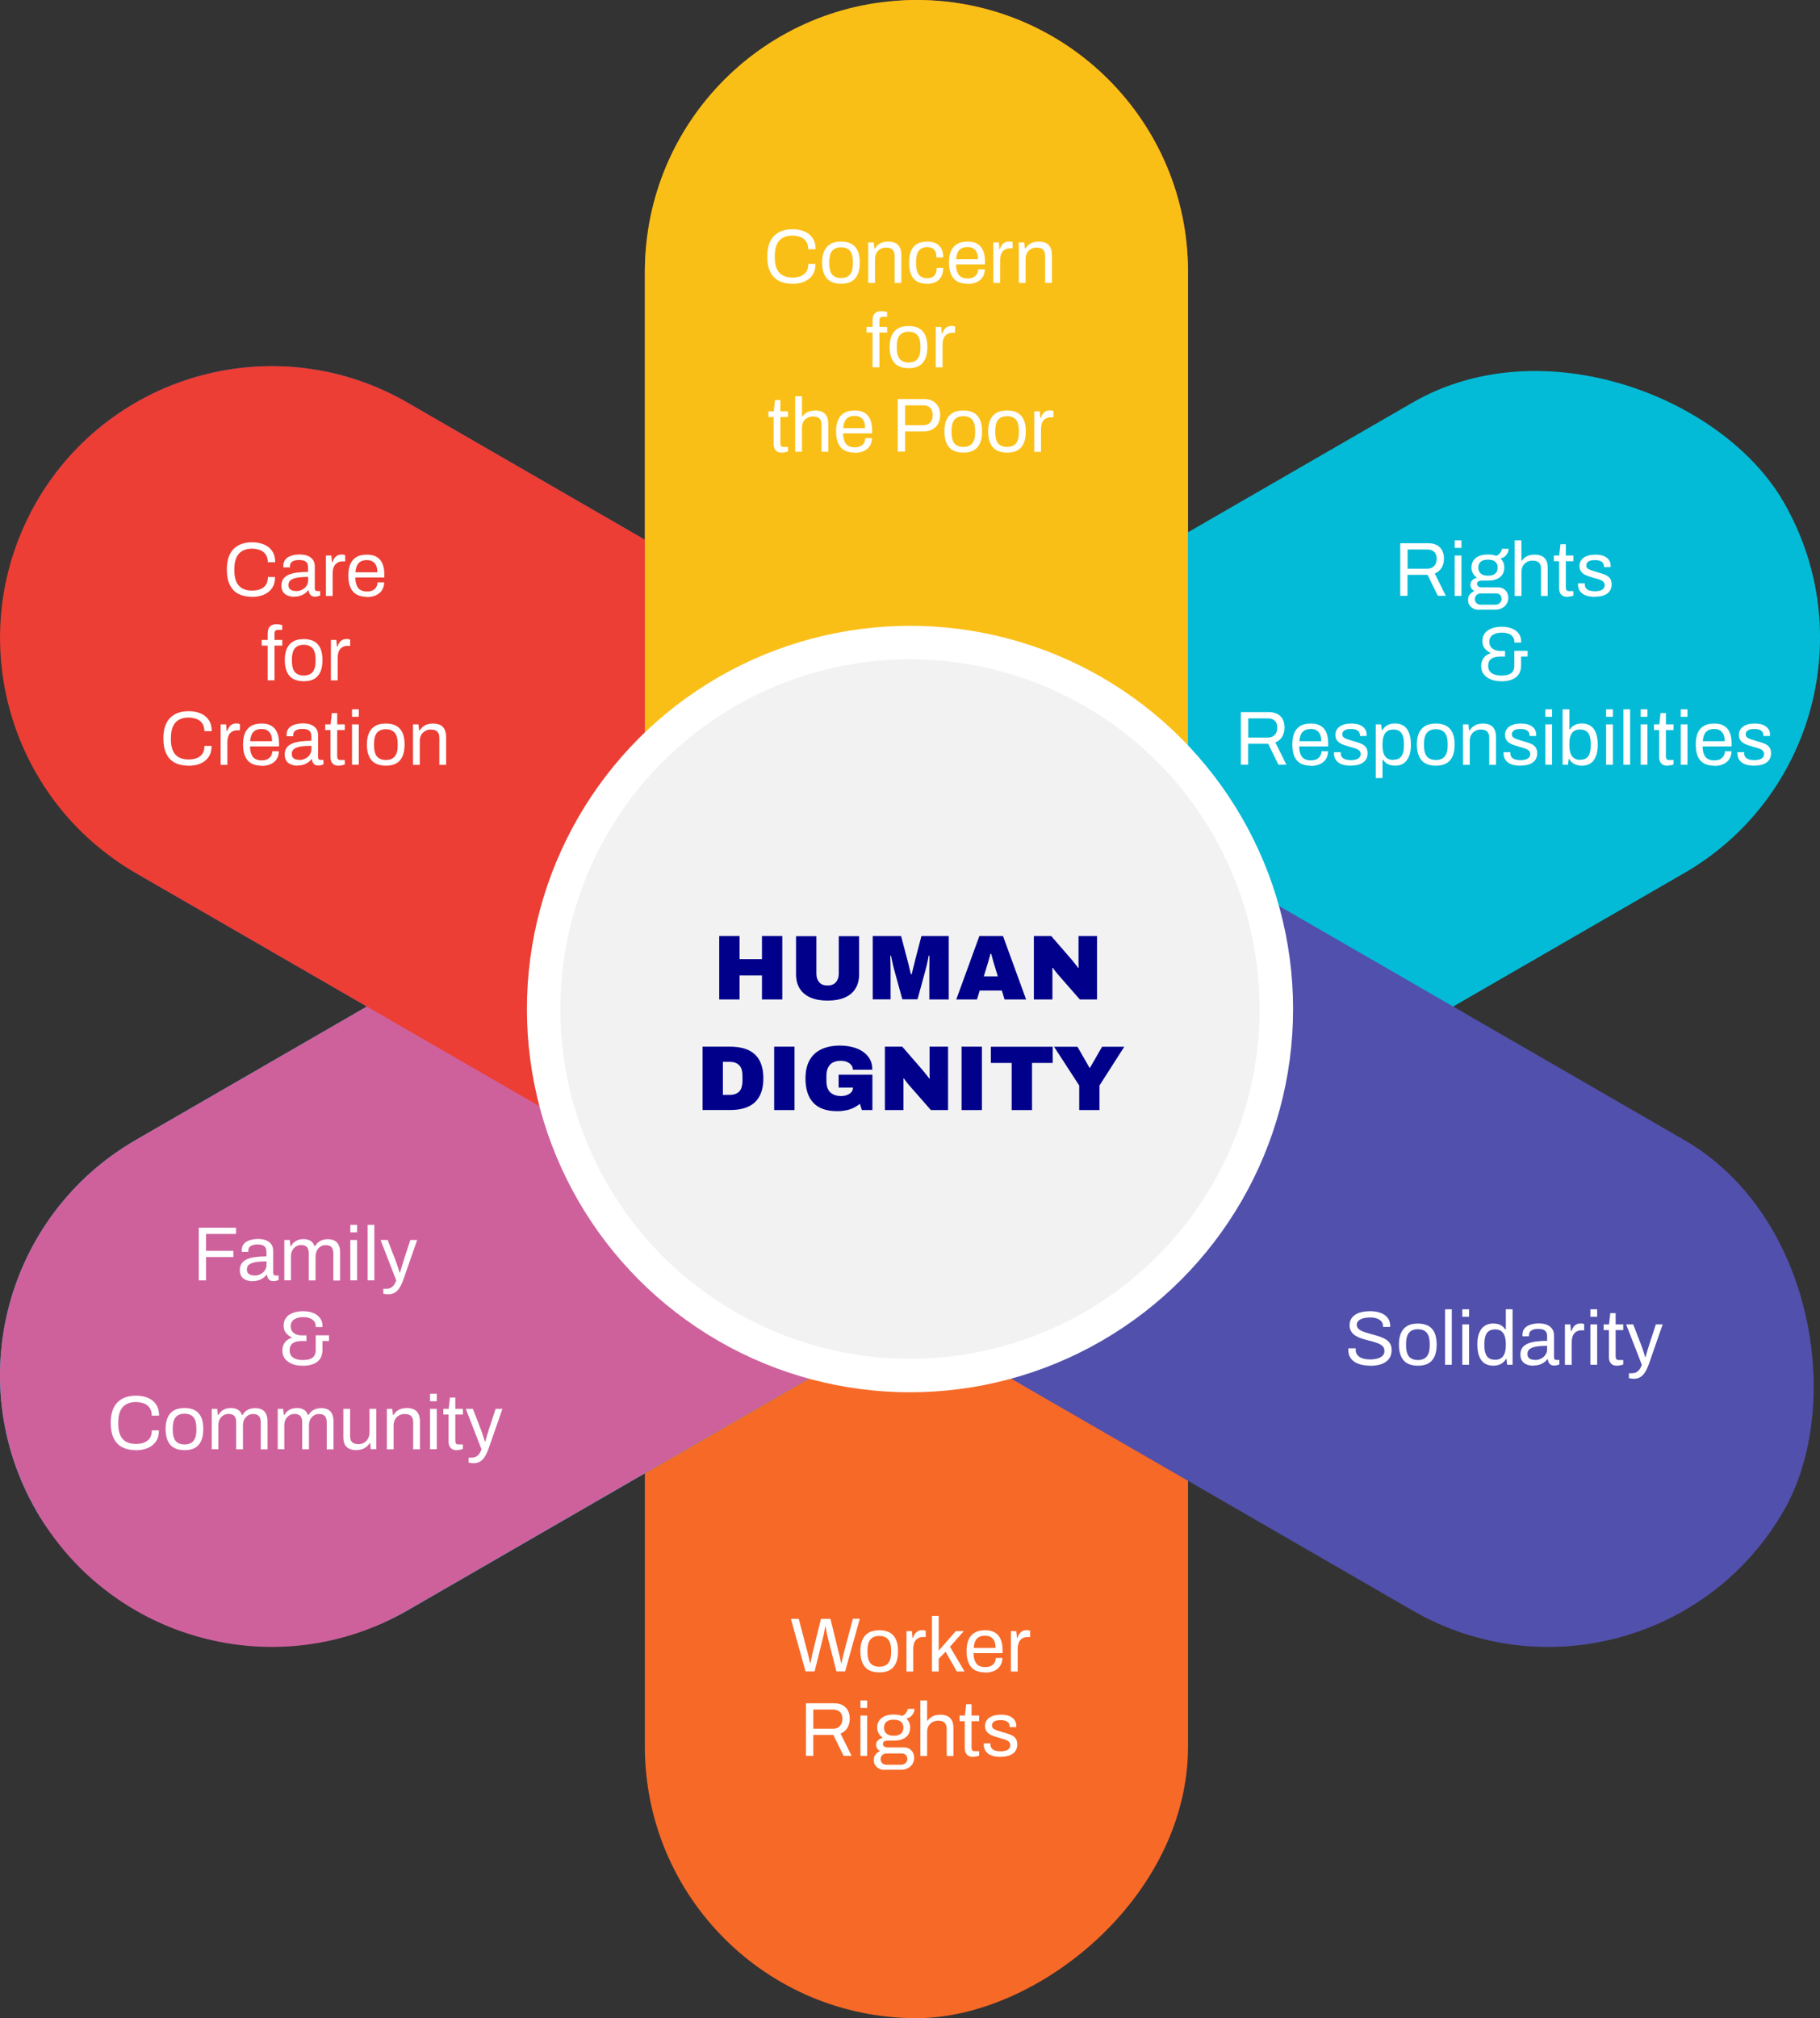 <?xml version="1.0" encoding="UTF-8"?> <svg xmlns="http://www.w3.org/2000/svg" id="Layer_2" data-name="Layer 2" viewBox="0 0 237.16 262.89"><rect x="0" y="0" width="237.16" height="262.89" fill="#333333" stroke="none"/><defs><style> .cls-1 { fill: #03bbd6; } .cls-1, .cls-2, .cls-3, .cls-4, .cls-5, .cls-6, .cls-7, .cls-8, .cls-9 { stroke-width: 0px; } .cls-2 { fill: #5150ac; } .cls-3 { fill: #00008b; } .cls-4 { fill: #f76927; } .cls-5 { fill: #fff; } .cls-6 { fill: #fabf16; } .cls-7 { fill: #ec3e34; } .cls-8 { fill: #ce619c; } .cls-9 { fill: #f2f2f2; } </style></defs><g id="Layer_11" data-name="Layer 11"><g><rect class="cls-4" x="-12.03" y="96.06" width="262.89" height="70.78" rx="35.39" ry="35.39" transform="translate(-12.03 250.86) rotate(-90)"></rect><rect class="cls-1" x="-12.86" y="95.72" width="262.89" height="70.78" rx="35.39" ry="35.39" transform="translate(-49.67 76.86) rotate(-30)"></rect><rect class="cls-2" x="-12.86" y="95.72" width="262.89" height="70.78" rx="35.39" ry="35.39" transform="translate(155.72 303.95) rotate(-150)"></rect><path class="cls-8" d="m119.47,89.73l-101.77,58.76c-16.93,9.77-22.73,31.42-12.95,48.34h0c9.77,16.93,31.42,22.73,48.34,12.95l66.38-38.33v-81.73Z"></path><path class="cls-7" d="m119.47,90.76L53.09,52.44c-16.93-9.77-38.57-3.97-48.34,12.95h0c-9.77,16.93-3.97,38.57,12.95,48.34l101.77,58.76v-81.73Z"></path><path class="cls-6" d="m154.8,130.44V35.39C154.8,15.84,138.96,0,119.42,0h0C99.87,0,84.03,15.84,84.03,35.39v95.06h70.78Z"></path></g><circle class="cls-5" cx="118.58" cy="131.44" r="49.92"></circle><circle class="cls-9" cx="118.58" cy="131.44" r="45.56"></circle><g><path class="cls-3" d="m93.72,130.19v-8.26h2.65v3.01h2.92v-3.01h2.65v8.26h-2.65v-3.13h-2.92v3.13h-2.65Z"></path><path class="cls-3" d="m107.84,130.34c-.86,0-1.6-.13-2.21-.39s-1.08-.65-1.41-1.16c-.33-.52-.49-1.15-.49-1.91v-4.93h2.65v4.9c0,.44.12.8.36,1.09.24.29.6.43,1.09.43s.85-.14,1.1-.43c.24-.29.37-.65.37-1.09v-4.9h2.65v4.93c0,.76-.16,1.4-.49,1.91-.32.52-.79.9-1.4,1.16s-1.35.39-2.21.39Z"></path><path class="cls-3" d="m113.72,130.19v-8.26h3.7l.76,2.9c.03.1.08.28.14.52s.12.5.19.78.13.54.19.78h.1c.04-.18.09-.39.15-.63s.12-.49.19-.75.12-.49.17-.7l.76-2.9h3.56v8.26h-2.53v-2.98c0-.32,0-.65,0-.99,0-.34,0-.66.01-.97,0-.3,0-.56,0-.76h-.1c-.02.16-.06.35-.1.56-.04.22-.09.43-.14.64-.05.21-.1.4-.14.56l-1.07,3.92h-1.98l-1.08-3.92c-.04-.16-.09-.35-.14-.56-.05-.21-.1-.43-.14-.64-.04-.22-.08-.4-.11-.55h-.1c0,.2.02.45.02.76,0,.3.01.62.02.96,0,.34,0,.66,0,.98v2.98h-2.34Z"></path><path class="cls-3" d="m124.61,130.19l3.01-8.26h3.08l3.01,8.26h-2.81l-.35-1.16h-2.89l-.35,1.16h-2.71Zm3.61-3.01h1.8l-.4-1.32c-.03-.1-.07-.21-.11-.35-.04-.14-.08-.28-.12-.43-.04-.15-.08-.3-.12-.45-.04-.15-.08-.28-.11-.39h-.1c-.03.14-.07.31-.13.49-.05.18-.11.37-.16.57-.06.2-.11.38-.17.56l-.4,1.32Z"></path><path class="cls-3" d="m134.72,130.19v-8.26h2.26l2.57,2.96c.07.08.17.2.29.35.12.15.24.31.37.46.12.16.22.28.28.38l.06-.02c0-.22-.01-.45-.01-.67v-3.46h2.41v8.26h-2.24l-2.89-3.3c-.14-.16-.25-.31-.35-.44s-.19-.26-.28-.38l-.06.02c0,.15.01.3.01.46v3.64h-2.41Z"></path><path class="cls-3" d="m91.55,144.6v-8.26h3.58c.94,0,1.74.15,2.38.44.64.3,1.13.75,1.46,1.36.33.61.5,1.38.5,2.33s-.17,1.71-.5,2.32c-.33.61-.82,1.07-1.46,1.36-.64.3-1.43.44-2.38.44h-3.58Zm2.65-1.98h.88c.29,0,.54-.04.75-.12.21-.08.39-.2.52-.35.14-.15.24-.34.3-.56.06-.22.1-.48.1-.76v-.72c0-.28-.03-.53-.1-.76-.06-.22-.16-.41-.3-.56-.14-.15-.31-.27-.52-.35-.21-.08-.46-.12-.75-.12h-.88v4.3Z"></path><path class="cls-3" d="m100.88,144.6v-8.26h2.65v8.26h-2.65Z"></path><path class="cls-3" d="m109.08,144.74c-1.38,0-2.41-.36-3.09-1.08-.68-.72-1.03-1.78-1.03-3.19,0-.94.18-1.73.53-2.36.35-.63.86-1.11,1.54-1.43.67-.32,1.48-.48,2.44-.48.58,0,1.12.07,1.63.2.51.13.96.33,1.34.59.39.26.69.59.91.98.22.39.32.85.32,1.37h-2.53c0-.18-.04-.34-.13-.48-.08-.14-.2-.27-.34-.37-.14-.1-.31-.18-.5-.23s-.39-.08-.59-.08c-.31,0-.59.04-.83.13s-.44.21-.59.38-.27.37-.35.6c-.08.23-.12.5-.12.8v.77c0,.4.07.74.21,1.03s.35.5.64.65c.28.15.63.23,1.05.23.28,0,.54-.04.77-.13.24-.08.43-.21.57-.37s.22-.34.22-.55v-.05h-1.87v-1.68h4.4v4.61h-1.37l-.26-.82c-.25.21-.52.38-.82.53-.3.14-.62.25-.97.32-.35.07-.74.11-1.16.11Z"></path><path class="cls-3" d="m115.31,144.6v-8.26h2.26l2.57,2.96c.07.08.17.2.29.35.12.15.24.31.37.46.12.16.22.28.28.38l.06-.02c0-.22-.01-.45-.01-.67v-3.46h2.41v8.26h-2.24l-2.89-3.3c-.14-.16-.25-.31-.35-.44s-.19-.26-.28-.38l-.06.02c0,.15.01.3.01.46v3.64h-2.41Z"></path><path class="cls-3" d="m125.3,144.6v-8.26h2.65v8.26h-2.65Z"></path><path class="cls-3" d="m131.83,144.6v-6.14h-2.71v-2.11h8.06v2.11h-2.7v6.14h-2.65Z"></path><path class="cls-3" d="m140.63,144.6v-3.2l-3.28-5.05h3.05l1.58,2.75h.05l1.58-2.75h2.89l-3.23,5.05v3.2h-2.65Z"></path></g><g><path class="cls-5" d="m104.97,217.73l-1.91-6.86h1.02l1.22,4.63c.02.07.04.18.07.32s.06.28.09.42c.03.15.06.28.08.39h.07c.02-.09.04-.18.06-.29.02-.11.04-.21.06-.32s.05-.21.07-.3c.02-.09.03-.17.04-.22l1.14-4.63h1.23l1.14,4.63c.02.07.05.18.08.32.03.14.06.28.09.42s.05.28.07.39h.07c.02-.09.04-.18.06-.29s.04-.21.07-.32c.03-.11.05-.21.07-.3.02-.09.04-.17.05-.23l1.23-4.63h.9l-1.91,6.86h-1.14l-1.19-4.66c-.02-.1-.04-.22-.07-.35-.03-.14-.05-.28-.08-.43-.03-.15-.05-.27-.07-.38h-.06c-.01.11-.03.24-.06.39-.03.15-.05.29-.08.43s-.06.25-.07.34l-1.16,4.66h-1.18Z"></path><path class="cls-5" d="m114.58,217.85c-.53,0-.98-.1-1.35-.29s-.64-.5-.83-.91c-.19-.41-.29-.92-.29-1.55s.1-1.15.29-1.55.47-.7.83-.9.81-.29,1.35-.29.98.1,1.34.29c.36.2.64.5.82.9.19.4.28.92.28,1.55s-.09,1.14-.28,1.55c-.19.41-.46.71-.82.91-.36.2-.81.29-1.34.29Zm0-.74c.34,0,.62-.07.85-.2.23-.13.4-.34.52-.62.12-.28.17-.64.17-1.07v-.22c0-.44-.06-.8-.17-1.08-.12-.28-.29-.49-.52-.62-.23-.13-.51-.2-.85-.2s-.62.07-.85.2c-.23.13-.4.34-.52.62-.11.28-.17.64-.17,1.08v.22c0,.43.06.79.17,1.07.11.28.28.49.52.62.23.13.51.2.85.2Z"></path><path class="cls-5" d="m118.12,217.73v-5.26h.71l.08.87h.07c.05-.17.13-.33.22-.48.09-.15.22-.27.38-.37.16-.1.36-.14.59-.14.1,0,.19,0,.27.02.08.02.15.04.19.06v.81h-.33c-.23,0-.42.04-.59.12-.16.08-.3.18-.41.33-.11.14-.18.31-.23.5s-.07.4-.07.62v2.93h-.88Z"></path><path class="cls-5" d="m121.44,217.73v-7.23h.88v4.52l2.23-2.55h1.04l-1.8,2.04,1.9,3.22h-1.01l-1.46-2.57-.9.91v1.66h-.88Z"></path><path class="cls-5" d="m128.35,217.85c-.52,0-.96-.1-1.31-.29-.36-.2-.63-.5-.81-.91-.18-.41-.28-.92-.28-1.55s.09-1.15.28-1.55c.18-.4.46-.7.81-.9.36-.2.81-.29,1.35-.29.49,0,.91.09,1.24.29.33.19.58.47.75.85.17.38.26.85.26,1.42v.42h-3.78c.01.42.07.77.19,1.04.11.27.27.47.49.59.22.12.5.19.83.19.23,0,.43-.03.59-.08s.31-.14.43-.25.21-.23.27-.38c.06-.15.09-.31.1-.48h.86c0,.28-.06.54-.16.78-.1.24-.25.44-.44.6-.19.17-.43.3-.71.39-.28.09-.6.14-.96.14Zm-1.47-3.19h2.85c0-.29-.03-.54-.1-.74-.07-.2-.16-.36-.29-.49s-.27-.22-.43-.28-.35-.08-.55-.08c-.31,0-.57.06-.78.17s-.38.29-.49.52c-.11.23-.18.53-.21.9Z"></path><path class="cls-5" d="m131.73,217.73v-5.26h.71l.08.87h.07c.05-.17.13-.33.22-.48.09-.15.22-.27.38-.37.16-.1.36-.14.59-.14.1,0,.19,0,.27.02.08.02.15.04.19.06v.81h-.33c-.23,0-.42.04-.59.12-.16.08-.3.18-.41.33-.11.14-.18.31-.23.5s-.07.4-.07.62v2.93h-.88Z"></path><path class="cls-5" d="m105.02,228.73v-6.86h3.61c.47,0,.85.08,1.17.25.31.17.54.41.7.71.15.3.23.65.23,1.04,0,.47-.11.88-.32,1.22s-.51.58-.88.73l1.44,2.9h-1.04l-1.34-2.73h-2.61v2.73h-.95Zm.95-3.54h2.57c.38,0,.68-.12.9-.35s.33-.55.33-.96c0-.25-.05-.47-.14-.64-.09-.17-.23-.31-.41-.4s-.4-.15-.67-.15h-2.57v2.5Z"></path><path class="cls-5" d="m112.12,222.48v-.98h.88v.98h-.88Zm0,6.25v-5.26h.88v5.26h-.88Z"></path><path class="cls-5" d="m115.26,230.55c-.25,0-.49-.05-.7-.16s-.38-.25-.51-.45c-.13-.19-.19-.42-.19-.69,0-.29.08-.54.25-.73.16-.19.36-.34.58-.43-.17-.08-.3-.19-.39-.33-.09-.14-.14-.3-.14-.48,0-.23.08-.43.26-.59.17-.16.38-.27.62-.32-.23-.15-.41-.33-.54-.57-.13-.23-.2-.49-.2-.76,0-.33.08-.63.24-.88.16-.25.4-.45.72-.6.32-.15.72-.22,1.19-.22.21,0,.41.01.6.04.19.03.35.08.5.14.23-.11.41-.24.52-.41.12-.17.19-.34.22-.51h.87c0,.2-.04.39-.14.57s-.21.32-.36.44c-.15.12-.34.2-.56.24.17.16.29.34.38.54s.12.42.12.65c0,.33-.08.63-.23.88-.16.26-.39.46-.71.6-.31.15-.71.22-1.18.22h-.82c-.18,0-.33.04-.44.1-.11.07-.17.18-.17.33,0,.13.06.24.17.33.11.08.26.12.44.12h2.14c.39,0,.7.13.95.38.25.26.37.58.37.99,0,.29-.07.54-.21.78-.14.23-.34.41-.6.55-.26.14-.55.21-.9.21h-2.15Zm.25-.67h1.89c.15,0,.29-.03.42-.1s.23-.15.3-.26c.07-.11.11-.24.11-.37,0-.23-.07-.41-.2-.54-.13-.13-.3-.2-.5-.2h-2.02c-.21,0-.39.07-.54.21-.15.14-.22.32-.22.53,0,.22.07.4.22.53.15.13.33.2.54.2Zm.95-3.78c.43,0,.74-.09.95-.28.21-.19.31-.44.31-.77s-.1-.57-.31-.76c-.21-.19-.52-.28-.95-.28s-.75.09-.96.28c-.21.19-.31.44-.31.76,0,.21.05.39.14.55s.23.28.42.37c.19.09.42.13.71.13Z"></path><path class="cls-5" d="m119.93,228.73v-7.23h.88v2.63h.07c.13-.18.28-.33.45-.44.17-.11.35-.2.55-.25s.43-.08.67-.08c.33,0,.62.06.88.17s.45.3.59.55c.14.25.22.6.22,1.03v3.63h-.88v-3.51c0-.22-.03-.4-.09-.54-.06-.14-.13-.25-.23-.33s-.21-.14-.35-.17c-.14-.03-.29-.05-.46-.05-.25,0-.48.06-.7.17-.22.12-.4.29-.53.51-.13.22-.19.5-.19.83v3.09h-.88Z"></path><path class="cls-5" d="m126.79,228.85c-.27,0-.49-.05-.64-.16-.15-.1-.26-.24-.33-.41s-.1-.35-.1-.54v-3.53h-.68v-.74h.7l.16-1.47h.7v1.47h.99v.74h-.99v3.4c0,.17.03.29.09.38.06.08.17.12.34.12h.56v.58c-.07.03-.15.06-.24.08-.09.02-.19.04-.28.05-.1.02-.19.03-.28.03Z"></path><path class="cls-5" d="m130.37,228.85c-.36,0-.68-.04-.95-.11-.27-.07-.5-.18-.68-.32-.18-.14-.32-.31-.41-.5-.09-.19-.14-.41-.14-.66v-.1s0-.05.01-.07h.87s-.01.05-.01.07v.06c0,.23.07.42.19.55.12.13.28.23.48.28.21.05.44.08.69.08.22,0,.42-.03.61-.08.19-.06.33-.14.45-.26.11-.12.17-.26.17-.44,0-.22-.07-.39-.22-.5-.14-.12-.33-.21-.56-.28-.23-.07-.48-.14-.73-.21-.21-.06-.43-.13-.64-.2s-.4-.16-.57-.27c-.17-.11-.31-.25-.41-.42-.1-.17-.16-.39-.16-.65,0-.23.05-.44.15-.62.1-.18.23-.33.42-.46.18-.13.4-.22.66-.29.26-.06.54-.09.85-.09.33,0,.62.04.88.11s.46.18.62.31c.17.13.29.29.37.46.08.17.12.35.12.54v.12s0,.07-.01.08h-.86v-.11c0-.13-.03-.26-.1-.38-.07-.12-.19-.22-.36-.3-.17-.08-.41-.12-.71-.12-.19,0-.36.02-.5.04-.14.03-.26.08-.35.14s-.16.14-.21.22-.07.18-.07.29c0,.17.06.31.17.4.11.09.26.17.45.23.19.06.4.13.61.2.23.07.47.13.72.21.24.07.47.16.67.26s.37.25.49.43c.12.18.19.43.19.73,0,.28-.05.52-.16.73-.11.21-.26.38-.46.51-.2.13-.43.23-.69.29-.26.06-.55.09-.86.09Z"></path></g><g><path class="cls-5" d="m178.56,177.9c-.37,0-.73-.04-1.07-.11s-.65-.19-.92-.35-.48-.38-.64-.64c-.16-.26-.23-.58-.23-.96,0-.03,0-.07,0-.1s0-.07,0-.1h.96s0,.05,0,.09c0,.04,0,.08,0,.12,0,.27.08.49.24.68.16.19.38.33.67.42.28.09.6.13.96.13.16,0,.33,0,.5-.03.18-.02.35-.05.51-.1.16-.05.31-.12.44-.2.13-.08.23-.19.31-.31.08-.12.11-.28.11-.46,0-.23-.06-.42-.19-.57-.13-.15-.3-.27-.52-.37s-.46-.18-.73-.26c-.27-.08-.55-.15-.83-.22s-.56-.16-.83-.25-.51-.22-.73-.36-.38-.32-.51-.54c-.13-.21-.2-.47-.2-.78,0-.29.06-.54.18-.77.12-.23.29-.42.52-.58.23-.16.51-.28.85-.36.34-.08.73-.12,1.17-.12.36,0,.69.04,1,.12.31.08.58.19.82.35.24.16.42.35.55.59s.2.53.2.87v.12h-.94v-.15c0-.23-.07-.42-.21-.58-.14-.16-.33-.28-.58-.37-.24-.09-.52-.13-.83-.13-.4,0-.73.04-1,.12s-.46.19-.59.33-.2.3-.2.48c0,.21.07.38.2.52s.3.25.52.34c.21.09.46.17.73.25.27.07.55.15.83.23.28.08.56.16.83.26.27.1.51.22.73.36.22.14.39.32.51.54.13.22.19.48.19.79,0,.49-.12.88-.36,1.19-.24.3-.57.52-.99.67-.42.14-.91.21-1.46.21Z"></path><path class="cls-5" d="m184.76,177.9c-.53,0-.98-.1-1.35-.29s-.64-.5-.83-.91c-.19-.41-.29-.92-.29-1.55s.1-1.15.29-1.55.47-.7.83-.9.81-.29,1.35-.29.98.1,1.35.29c.36.2.64.5.82.9s.28.92.28,1.55-.09,1.14-.28,1.55c-.19.41-.46.71-.82.91-.36.2-.81.29-1.35.29Zm0-.74c.34,0,.62-.07.85-.2.23-.13.4-.34.52-.62.12-.28.17-.64.17-1.07v-.22c0-.44-.06-.8-.17-1.08-.12-.28-.29-.49-.52-.62-.23-.13-.51-.2-.85-.2s-.62.07-.85.2c-.23.13-.4.34-.52.62-.11.28-.17.64-.17,1.08v.22c0,.43.06.79.17,1.07.11.28.29.49.52.62.23.13.52.2.85.2Z"></path><path class="cls-5" d="m188.3,177.78v-7.23h.88v7.23h-.88Z"></path><path class="cls-5" d="m190.55,171.53v-.98h.88v.98h-.88Zm0,6.25v-5.26h.88v5.26h-.88Z"></path><path class="cls-5" d="m194.59,177.9c-.43,0-.8-.1-1.11-.29s-.55-.5-.72-.91-.25-.94-.25-1.59.09-1.13.26-1.53c.17-.4.41-.7.72-.89s.66-.29,1.07-.29c.23,0,.45.03.65.08.2.05.38.14.53.25s.29.26.42.45h.06v-2.63h.88v7.23h-.71l-.08-.75h-.07c-.18.29-.41.51-.7.66-.29.14-.6.21-.94.21Zm.21-.77c.33,0,.6-.07.81-.22s.36-.36.46-.64c.1-.28.15-.63.15-1.04v-.16c0-.36-.04-.66-.11-.91-.07-.25-.17-.44-.3-.59-.13-.15-.27-.25-.44-.31-.17-.06-.34-.09-.53-.09-.33,0-.59.07-.8.2s-.36.33-.46.61c-.1.28-.15.63-.15,1.07v.21c0,.45.05.82.16,1.09.11.28.26.47.46.59.2.12.46.18.75.18Z"></path><path class="cls-5" d="m199.79,177.9c-.19,0-.39-.02-.58-.07s-.37-.12-.54-.23-.3-.25-.4-.45-.15-.43-.15-.71c0-.36.09-.66.26-.89.17-.23.42-.41.73-.54.31-.13.68-.22,1.1-.27.43-.05.89-.08,1.39-.08v-.6c0-.19-.03-.36-.1-.5-.07-.14-.19-.25-.35-.33s-.41-.12-.73-.12-.54.04-.71.12c-.18.08-.3.17-.37.29s-.1.25-.1.4v.15h-.85s0-.07,0-.1v-.12c0-.32.09-.59.26-.8s.43-.38.75-.49c.32-.11.69-.17,1.1-.17.44,0,.81.06,1.1.19.3.13.52.31.67.54.15.23.23.51.23.84v2.85c0,.13.03.21.09.26.06.05.13.08.22.08h.39v.58c-.09.04-.2.08-.31.11-.11.03-.24.04-.39.04-.17,0-.32-.04-.43-.11s-.2-.17-.26-.29c-.06-.12-.1-.26-.12-.42h-.07c-.12.17-.27.31-.46.44-.18.12-.39.22-.62.28-.23.07-.47.1-.74.1Zm.22-.74c.21,0,.42-.03.6-.1s.36-.16.51-.29c.15-.12.26-.27.35-.45.09-.17.13-.36.13-.57v-.44c-.54,0-1,.03-1.38.09-.38.06-.67.17-.88.32-.2.15-.3.37-.3.65,0,.18.04.33.12.44.08.11.19.2.34.25.15.06.32.08.51.08Z"></path><path class="cls-5" d="m203.92,177.78v-5.26h.71l.08.87h.07c.05-.17.13-.33.22-.48.09-.15.22-.27.38-.37s.36-.14.59-.14c.1,0,.19,0,.27.02.08.02.15.04.19.06v.81h-.33c-.23,0-.42.04-.59.12-.16.08-.3.18-.4.33-.11.14-.19.31-.23.5-.05.19-.08.4-.08.62v2.93h-.88Z"></path><path class="cls-5" d="m207.24,171.53v-.98h.88v.98h-.88Zm0,6.25v-5.26h.88v5.26h-.88Z"></path><path class="cls-5" d="m210.72,177.9c-.27,0-.49-.05-.64-.16-.15-.1-.26-.24-.33-.41-.07-.17-.1-.35-.1-.54v-3.53h-.68v-.74h.7l.16-1.47h.7v1.47h.99v.74h-.99v3.4c0,.17.03.29.09.38.06.08.17.12.34.12h.56v.58c-.07.03-.15.06-.24.08-.09.02-.19.04-.28.05-.1.02-.19.03-.28.03Z"></path><path class="cls-5" d="m212.91,179.6c-.16,0-.3-.01-.41-.04-.12-.02-.2-.04-.24-.04v-.64h.44c.16,0,.32-.03.47-.1s.3-.18.43-.34c.13-.16.25-.38.34-.66l-2.04-5.26h.92l1.05,2.71c.05.13.1.28.16.46.06.18.13.37.19.57.06.19.11.36.15.51h.06c.03-.11.06-.23.1-.36.04-.13.08-.27.12-.42.04-.14.09-.28.13-.41s.08-.25.1-.34l.89-2.72h.89l-1.78,5.11c-.1.29-.21.55-.33.79-.12.24-.25.45-.4.62-.15.17-.32.31-.53.41-.21.1-.45.15-.73.15Z"></path></g><g><path class="cls-5" d="m182.46,77.62v-6.86h3.61c.47,0,.85.08,1.17.25.31.17.54.41.69.71.15.3.23.65.23,1.04,0,.47-.11.88-.32,1.22s-.51.58-.88.73l1.44,2.9h-1.04l-1.34-2.73h-2.61v2.73h-.95Zm.95-3.54h2.57c.38,0,.68-.12.9-.35.22-.23.33-.55.33-.96,0-.25-.05-.47-.14-.64-.09-.17-.23-.31-.41-.4-.18-.1-.4-.15-.67-.15h-2.57v2.5Z"></path><path class="cls-5" d="m189.56,71.37v-.98h.88v.98h-.88Zm0,6.25v-5.26h.88v5.26h-.88Z"></path><path class="cls-5" d="m192.7,79.44c-.25,0-.49-.05-.7-.16s-.38-.25-.51-.45c-.13-.19-.19-.42-.19-.69,0-.29.08-.54.25-.73s.36-.34.58-.43c-.17-.08-.3-.19-.39-.33-.09-.14-.14-.3-.14-.48,0-.23.08-.43.25-.59s.38-.27.62-.32c-.23-.15-.4-.33-.54-.57-.13-.23-.19-.49-.19-.76,0-.33.08-.63.23-.88.16-.25.4-.45.72-.6.32-.15.72-.22,1.19-.22.21,0,.41.01.6.04.19.03.35.08.5.14.23-.11.41-.24.52-.41.12-.17.19-.34.21-.51h.87c0,.2-.04.39-.14.57-.09.18-.21.32-.36.44-.15.12-.34.2-.56.24.17.16.29.34.38.54.08.2.12.42.12.65,0,.33-.08.63-.23.88-.16.26-.39.46-.71.6-.31.15-.71.22-1.18.22h-.82c-.18,0-.33.04-.44.1-.11.07-.17.18-.17.33,0,.13.06.24.17.33.11.08.26.12.44.12h2.14c.39,0,.7.13.95.38.25.26.37.58.37.99,0,.29-.07.54-.21.78-.14.23-.34.41-.6.55-.26.14-.56.21-.9.21h-2.15Zm.25-.67h1.89c.15,0,.29-.03.42-.1.13-.06.23-.15.3-.26.07-.11.11-.24.11-.37,0-.23-.07-.41-.2-.54-.13-.13-.3-.2-.5-.2h-2.02c-.21,0-.39.07-.54.21-.15.14-.22.32-.22.53,0,.22.07.4.22.53.15.13.33.2.54.2Zm.95-3.78c.43,0,.74-.09.95-.28.21-.19.31-.44.31-.77s-.1-.57-.31-.76c-.21-.19-.52-.28-.95-.28s-.75.09-.96.28c-.21.19-.31.44-.31.76,0,.21.05.39.14.55s.23.28.42.37.42.13.71.13Z"></path><path class="cls-5" d="m197.37,77.62v-7.23h.88v2.63h.07c.13-.18.28-.33.45-.44s.35-.2.56-.25c.2-.06.42-.08.67-.08.33,0,.62.06.88.17s.45.3.59.55c.14.25.21.6.21,1.03v3.63h-.88v-3.51c0-.22-.03-.4-.08-.54-.06-.14-.13-.25-.23-.33s-.21-.14-.35-.17-.29-.05-.46-.05c-.25,0-.48.06-.7.17-.22.12-.4.29-.53.51-.13.22-.19.5-.19.83v3.09h-.88Z"></path><path class="cls-5" d="m204.23,77.74c-.27,0-.49-.05-.64-.16s-.26-.24-.33-.41c-.07-.17-.1-.35-.1-.54v-3.53h-.68v-.74h.7l.16-1.47h.7v1.47h.99v.74h-.99v3.4c0,.17.03.29.09.38.06.08.17.12.34.12h.56v.58c-.07.03-.15.06-.24.08-.09.02-.19.04-.29.05s-.19.03-.27.03Z"></path><path class="cls-5" d="m207.81,77.74c-.36,0-.68-.04-.95-.11s-.5-.18-.68-.32c-.18-.14-.32-.31-.41-.5-.09-.19-.14-.41-.14-.66v-.1s0-.05.01-.07h.87s0,.05,0,.07v.06c0,.23.07.42.19.55.12.13.28.23.48.28.21.05.44.08.69.08.22,0,.42-.03.61-.08s.33-.14.45-.26c.11-.12.17-.26.17-.44,0-.22-.07-.39-.22-.5-.14-.12-.33-.21-.56-.28s-.48-.14-.73-.21c-.21-.06-.43-.13-.64-.2s-.4-.16-.57-.27c-.17-.11-.31-.25-.41-.42s-.15-.39-.15-.65c0-.23.05-.44.15-.62.1-.18.23-.33.42-.46.18-.13.4-.22.65-.29.26-.06.54-.09.85-.09.33,0,.62.04.88.11s.46.18.62.31c.17.13.29.29.37.46s.12.35.12.54v.12s0,.07-.01.08h-.86v-.11c0-.13-.04-.26-.1-.38-.07-.12-.19-.22-.36-.3-.17-.08-.41-.12-.71-.12-.19,0-.36.02-.5.04-.14.03-.26.08-.35.14s-.16.14-.21.22c-.05.08-.07.18-.07.29,0,.17.06.31.17.4.11.09.26.17.45.23.19.06.4.13.62.2.23.07.47.13.71.21.24.07.47.16.67.26.2.11.37.25.49.43.12.18.19.43.19.73,0,.28-.05.52-.16.73-.11.21-.26.38-.46.51-.2.13-.43.23-.69.29-.26.06-.55.09-.86.09Z"></path><path class="cls-5" d="m195.61,88.74c-.51,0-.96-.08-1.35-.24-.39-.16-.69-.38-.92-.67-.22-.29-.33-.64-.33-1.05,0-.46.12-.83.35-1.11.23-.28.52-.47.87-.57v-.04c-.3-.15-.55-.34-.75-.58-.2-.24-.31-.56-.31-.96s.1-.75.31-1.03.5-.49.89-.63c.38-.14.82-.22,1.33-.22s.93.08,1.31.23.67.37.89.66c.21.28.32.61.32,1v.17h-.88v-.11c0-.27-.08-.5-.23-.67-.14-.18-.34-.31-.58-.39-.24-.08-.52-.12-.85-.12-.21,0-.42.02-.61.07-.19.04-.36.11-.52.21-.15.09-.27.21-.35.37-.09.15-.13.33-.13.54,0,.27.07.5.2.67.13.18.31.31.52.39.22.09.45.13.71.13h.62v.73h-.6c-.27,0-.52.03-.77.1-.25.07-.45.19-.6.36s-.23.43-.23.75c0,.3.07.54.22.73.14.19.35.32.61.41s.57.13.92.13c.37,0,.68-.05.93-.14.25-.09.43-.24.55-.43s.18-.43.18-.71v-1.94h1.73v.74h-.85v1.17c0,.44-.1.81-.29,1.12-.2.31-.49.54-.88.7-.39.16-.87.24-1.44.24Z"></path><path class="cls-5" d="m161.69,99.62v-6.86h3.61c.47,0,.85.08,1.17.25.31.17.54.41.69.71.15.3.23.65.23,1.04,0,.47-.11.88-.32,1.22s-.51.58-.88.73l1.44,2.9h-1.04l-1.34-2.73h-2.61v2.73h-.95Zm.95-3.54h2.57c.38,0,.68-.12.9-.35.22-.23.33-.55.33-.96,0-.25-.05-.47-.14-.64-.09-.17-.23-.31-.41-.4-.18-.1-.4-.15-.67-.15h-2.57v2.5Z"></path><path class="cls-5" d="m170.79,99.74c-.52,0-.96-.1-1.31-.29-.36-.2-.63-.5-.81-.91-.18-.41-.27-.92-.27-1.55s.09-1.15.27-1.55.46-.7.81-.9c.36-.2.81-.29,1.35-.29.49,0,.91.09,1.24.29.33.19.58.47.75.85.17.38.25.85.25,1.42v.42h-3.78c.01.42.07.77.19,1.04.11.27.27.47.49.59.22.12.5.19.83.19.23,0,.43-.03.6-.08s.31-.14.43-.25.21-.23.27-.38c.06-.15.09-.31.1-.48h.86c0,.28-.06.54-.16.78-.1.24-.25.44-.44.6-.19.17-.43.3-.71.39-.28.09-.6.14-.96.14Zm-1.47-3.19h2.85c0-.29-.03-.54-.1-.74-.07-.2-.16-.36-.29-.49-.12-.13-.27-.22-.43-.28-.16-.06-.35-.08-.55-.08-.31,0-.57.06-.78.17s-.38.29-.49.52c-.11.23-.18.53-.21.9Z"></path><path class="cls-5" d="m176.01,99.74c-.36,0-.68-.04-.95-.11s-.5-.18-.68-.32c-.18-.14-.32-.31-.41-.5-.09-.19-.14-.41-.14-.66v-.1s0-.05.01-.07h.87s0,.05,0,.07v.06c0,.23.07.42.19.55.12.13.28.23.48.28.21.05.44.08.69.08.22,0,.42-.03.61-.08s.33-.14.45-.26c.11-.12.17-.26.17-.44,0-.22-.07-.39-.22-.5-.14-.12-.33-.21-.56-.28s-.48-.14-.73-.21c-.21-.06-.43-.13-.64-.2s-.4-.16-.57-.27c-.17-.11-.31-.25-.41-.42s-.15-.39-.15-.65c0-.23.05-.44.15-.62.1-.18.23-.33.42-.46.18-.13.4-.22.65-.29.26-.06.54-.09.85-.09.33,0,.62.04.88.11s.46.18.62.31c.17.13.29.29.37.46s.12.35.12.54v.12s0,.07-.01.08h-.86v-.11c0-.13-.04-.26-.1-.38-.07-.12-.19-.22-.36-.3-.17-.08-.41-.12-.71-.12-.19,0-.36.02-.5.04-.14.03-.26.08-.35.14s-.16.14-.21.22c-.05.08-.07.18-.07.29,0,.17.06.31.17.4.11.09.26.17.45.23.19.06.4.13.62.2.23.07.47.13.71.21.24.07.47.16.67.26.2.11.37.25.49.43.12.18.19.43.19.73,0,.28-.05.52-.16.73-.11.21-.26.38-.46.51-.2.13-.43.23-.69.29-.26.06-.55.09-.86.09Z"></path><path class="cls-5" d="m179.27,101.35v-6.99h.7l.09.75h.07c.18-.29.41-.51.69-.66.28-.14.6-.21.95-.21.44,0,.81.1,1.12.29.31.19.54.5.71.91.17.41.25.94.25,1.59,0,.61-.08,1.12-.26,1.52-.17.4-.41.7-.71.9s-.66.29-1.07.29c-.23,0-.44-.03-.64-.08s-.38-.14-.54-.25c-.16-.12-.3-.27-.42-.45h-.06v2.39h-.88Zm2.26-2.38c.33,0,.59-.06.8-.19.21-.13.36-.33.46-.61s.15-.63.15-1.06v-.21c0-.46-.05-.83-.16-1.1-.11-.28-.26-.47-.46-.59-.2-.12-.46-.18-.75-.18-.33,0-.6.07-.81.22-.21.14-.36.36-.46.64-.1.29-.15.64-.15,1.05v.15c0,.37.04.67.1.92.07.24.17.44.3.58.13.15.28.25.44.31.17.06.34.09.53.09Z"></path><path class="cls-5" d="m187.1,99.74c-.53,0-.98-.1-1.35-.29s-.64-.5-.83-.91c-.19-.41-.29-.92-.29-1.55s.1-1.15.29-1.55.47-.7.83-.9.81-.29,1.35-.29.98.1,1.34.29.64.5.83.9c.19.4.28.92.28,1.55s-.09,1.14-.28,1.55c-.19.41-.46.71-.83.91s-.81.29-1.34.29Zm0-.74c.34,0,.62-.07.85-.2.23-.13.4-.34.52-.62.12-.28.17-.64.17-1.07v-.22c0-.44-.06-.8-.17-1.08-.12-.28-.29-.49-.52-.62-.23-.13-.51-.2-.85-.2s-.62.07-.85.2c-.23.13-.4.34-.52.62-.11.28-.17.64-.17,1.08v.22c0,.43.06.79.17,1.07.11.28.28.49.52.62.23.13.51.2.85.2Z"></path><path class="cls-5" d="m190.64,99.62v-5.26h.71l.08.79h.07c.14-.21.3-.39.47-.52.18-.13.37-.23.59-.29.22-.06.45-.09.69-.09.33,0,.62.06.88.17s.45.3.59.55c.14.25.22.6.22,1.03v3.63h-.88v-3.51c0-.22-.03-.4-.09-.54-.06-.14-.13-.25-.23-.33s-.21-.14-.35-.17c-.14-.03-.29-.05-.46-.05-.25,0-.48.06-.7.18-.22.12-.4.29-.52.52-.13.23-.19.5-.19.81v3.09h-.88Z"></path><path class="cls-5" d="m198.11,99.74c-.36,0-.68-.04-.95-.11s-.5-.18-.68-.32c-.18-.14-.32-.31-.41-.5-.09-.19-.14-.41-.14-.66v-.1s0-.05.01-.07h.87s0,.05,0,.07v.06c0,.23.07.42.19.55.12.13.28.23.48.28.21.05.44.08.69.08.22,0,.42-.03.61-.08s.33-.14.45-.26c.11-.12.17-.26.17-.44,0-.22-.07-.39-.22-.5-.14-.12-.33-.21-.56-.28s-.48-.14-.73-.21c-.21-.06-.43-.13-.64-.2s-.4-.16-.57-.27c-.17-.11-.31-.25-.41-.42s-.15-.39-.15-.65c0-.23.05-.44.15-.62.1-.18.23-.33.42-.46.18-.13.4-.22.65-.29.26-.06.54-.09.85-.09.33,0,.62.04.88.11s.46.18.62.31c.17.13.29.29.37.46s.12.35.12.54v.12s0,.07-.01.08h-.86v-.11c0-.13-.04-.26-.1-.38-.07-.12-.19-.22-.36-.3-.17-.08-.41-.12-.71-.12-.19,0-.36.02-.5.04-.14.03-.26.08-.35.14s-.16.14-.21.22c-.05.08-.07.18-.07.29,0,.17.06.31.17.4.11.09.26.17.45.23.19.06.4.13.62.2.23.07.47.13.71.21.24.07.47.16.67.26.2.11.37.25.49.43.12.18.19.43.19.73,0,.28-.05.52-.16.73-.11.21-.26.38-.46.51-.2.13-.43.23-.69.29-.26.06-.55.09-.86.09Z"></path><path class="cls-5" d="m201.37,93.37v-.98h.88v.98h-.88Zm0,6.25v-5.26h.88v5.26h-.88Z"></path><path class="cls-5" d="m206.12,99.74c-.35,0-.67-.07-.95-.21-.28-.14-.51-.36-.69-.66h-.07l-.09.75h-.7v-7.23h.88v2.63h.06c.12-.19.26-.34.42-.45s.34-.2.54-.25.41-.08.64-.08c.41,0,.76.1,1.07.29s.54.49.71.89c.17.4.26.91.26,1.53,0,.65-.08,1.18-.25,1.59-.17.41-.4.71-.71.91-.31.19-.68.29-1.12.29Zm-.21-.77c.3,0,.55-.06.75-.18.2-.12.36-.32.46-.59.11-.28.16-.64.16-1.09v-.21c0-.44-.05-.8-.15-1.07-.1-.28-.25-.48-.46-.61-.21-.13-.47-.2-.8-.2-.19,0-.36.03-.53.09-.17.06-.31.16-.44.31-.13.15-.23.34-.3.59-.07.25-.1.55-.1.91v.16c0,.41.05.76.15,1.04.1.28.25.49.46.64s.48.22.81.22Z"></path><path class="cls-5" d="m209.29,93.37v-.98h.88v.98h-.88Zm0,6.25v-5.26h.88v5.26h-.88Z"></path><path class="cls-5" d="m211.54,99.62v-7.23h.88v7.23h-.88Z"></path><path class="cls-5" d="m213.79,93.37v-.98h.88v.98h-.88Zm0,6.25v-5.26h.88v5.26h-.88Z"></path><path class="cls-5" d="m217.27,99.74c-.27,0-.49-.05-.64-.16s-.26-.24-.33-.41c-.07-.17-.1-.35-.1-.54v-3.53h-.68v-.74h.7l.16-1.47h.7v1.47h.99v.74h-.99v3.4c0,.17.03.29.09.38.06.08.17.12.34.12h.56v.58c-.07.03-.15.06-.24.08-.09.02-.19.04-.29.05s-.19.03-.27.03Z"></path><path class="cls-5" d="m219.01,93.37v-.98h.88v.98h-.88Zm0,6.25v-5.26h.88v5.26h-.88Z"></path><path class="cls-5" d="m223.36,99.74c-.52,0-.96-.1-1.31-.29-.36-.2-.63-.5-.81-.91-.18-.41-.27-.92-.27-1.55s.09-1.15.27-1.55.46-.7.81-.9c.36-.2.81-.29,1.35-.29.49,0,.91.09,1.24.29.33.19.58.47.75.85.17.38.25.85.25,1.42v.42h-3.78c.01.42.07.77.19,1.04.11.27.27.47.49.59.22.12.5.19.83.19.23,0,.43-.03.6-.08s.31-.14.43-.25.21-.23.27-.38c.06-.15.09-.31.1-.48h.86c0,.28-.06.54-.16.78-.1.24-.25.44-.44.6-.19.17-.43.3-.71.39-.28.09-.6.14-.96.14Zm-1.47-3.19h2.85c0-.29-.03-.54-.1-.74-.07-.2-.16-.36-.29-.49-.12-.13-.27-.22-.43-.28-.16-.06-.35-.08-.55-.08-.31,0-.57.06-.78.17s-.38.29-.49.52c-.11.23-.18.53-.21.9Z"></path><path class="cls-5" d="m228.58,99.74c-.36,0-.68-.04-.95-.11s-.5-.18-.68-.32c-.18-.14-.32-.31-.41-.5-.09-.19-.14-.41-.14-.66v-.1s0-.05.01-.07h.87s0,.05,0,.07v.06c0,.23.07.42.19.55.12.13.28.23.48.28.21.05.44.08.69.08.22,0,.42-.03.61-.08s.33-.14.45-.26c.11-.12.17-.26.17-.44,0-.22-.07-.39-.22-.5-.14-.12-.33-.21-.56-.28s-.48-.14-.73-.21c-.21-.06-.43-.13-.64-.2s-.4-.16-.57-.27c-.17-.11-.31-.25-.41-.42s-.15-.39-.15-.65c0-.23.05-.44.15-.62.1-.18.23-.33.42-.46.18-.13.4-.22.65-.29.26-.06.54-.09.85-.09.33,0,.62.04.88.11s.46.18.62.31c.17.13.29.29.37.46s.12.35.12.54v.12s0,.07-.01.08h-.86v-.11c0-.13-.04-.26-.1-.38-.07-.12-.19-.22-.36-.3-.17-.08-.41-.12-.71-.12-.19,0-.36.02-.5.04-.14.03-.26.08-.35.14s-.16.14-.21.22c-.05.08-.07.18-.07.29,0,.17.06.31.17.4.11.09.26.17.45.23.19.06.4.13.62.2.23.07.47.13.71.21.24.07.47.16.67.26.2.11.37.25.49.43.12.18.19.43.19.73,0,.28-.05.52-.16.73-.11.21-.26.38-.46.51-.2.13-.43.23-.69.29-.26.06-.55.09-.86.09Z"></path></g><g><path class="cls-5" d="m25.9,166.78v-6.86h4.86v.82h-3.91v2.2h3.56v.81h-3.56v3.03h-.95Z"></path><path class="cls-5" d="m32.92,166.9c-.19,0-.39-.02-.58-.07s-.37-.12-.54-.23c-.17-.11-.3-.25-.4-.45s-.15-.43-.15-.71c0-.36.09-.66.26-.89.17-.23.41-.41.72-.54.31-.13.68-.22,1.1-.27.43-.05.89-.08,1.39-.08v-.6c0-.19-.03-.36-.1-.5-.07-.14-.19-.25-.35-.33s-.41-.12-.73-.12-.54.04-.71.12c-.18.08-.3.17-.37.29-.07.12-.1.25-.1.4v.15h-.85s-.01-.07-.01-.1v-.12c0-.32.09-.59.26-.8.18-.22.43-.38.75-.49.32-.11.69-.17,1.1-.17.44,0,.81.06,1.1.19.3.13.52.31.67.54.15.23.22.51.22.84v2.85c0,.13.03.21.09.26.06.05.13.08.22.08h.39v.58c-.09.04-.2.08-.31.11-.11.03-.24.04-.39.04-.17,0-.32-.04-.43-.11-.11-.07-.2-.17-.26-.29-.06-.12-.1-.26-.12-.42h-.07c-.12.17-.27.31-.46.44-.18.12-.39.22-.61.28-.23.07-.47.1-.74.1Zm.22-.74c.21,0,.42-.03.6-.1s.36-.16.51-.29c.15-.12.26-.27.35-.45.09-.17.13-.36.13-.57v-.44c-.54,0-1,.03-1.38.09-.38.06-.67.17-.88.32s-.3.37-.3.65c0,.18.04.33.12.44.08.11.19.2.34.25.15.06.32.08.51.08Z"></path><path class="cls-5" d="m37.05,166.78v-5.26h.71l.08.79h.07c.13-.21.28-.39.45-.52.17-.13.35-.23.55-.29s.42-.09.65-.09c.34,0,.63.07.88.21.25.14.43.37.55.71h.06c.13-.21.27-.39.44-.52.17-.13.35-.23.56-.29.21-.07.43-.1.66-.1.32,0,.6.05.84.17.24.11.43.29.56.54s.21.58.21,1v3.67h-.88v-3.53c0-.21-.03-.39-.08-.53-.05-.14-.12-.25-.21-.33-.09-.08-.2-.13-.32-.17-.12-.03-.26-.05-.4-.05-.23,0-.45.06-.65.18-.2.12-.35.29-.48.52-.12.23-.18.5-.18.81v3.09h-.88v-3.53c0-.21-.03-.39-.08-.53-.05-.14-.12-.25-.21-.33-.09-.08-.19-.13-.32-.17s-.25-.05-.39-.05c-.24,0-.46.06-.66.18-.2.12-.36.29-.49.52-.12.23-.18.5-.18.81v3.09h-.88Z"></path><path class="cls-5" d="m45.65,160.53v-.98h.88v.98h-.88Zm0,6.25v-5.26h.88v5.26h-.88Z"></path><path class="cls-5" d="m47.9,166.78v-7.23h.88v7.23h-.88Z"></path><path class="cls-5" d="m50.6,168.6c-.16,0-.3-.01-.41-.04-.12-.02-.2-.04-.24-.04v-.64h.44c.16,0,.32-.03.47-.1s.3-.18.43-.34c.13-.16.25-.38.34-.66l-2.04-5.26h.92l1.05,2.71c.05.13.1.28.16.46.06.18.13.37.19.57.06.19.11.36.16.51h.06c.03-.11.06-.23.1-.36.04-.13.08-.27.12-.42.04-.14.09-.28.13-.41s.08-.25.1-.34l.89-2.72h.89l-1.78,5.11c-.1.29-.21.55-.33.79-.12.24-.25.45-.4.62-.15.17-.32.31-.53.41-.21.1-.45.15-.73.15Z"></path><path class="cls-5" d="m39.39,177.9c-.51,0-.96-.08-1.34-.24-.39-.16-.7-.38-.92-.67-.22-.29-.33-.64-.33-1.05,0-.46.12-.83.35-1.11.23-.28.52-.47.87-.57v-.04c-.3-.15-.55-.34-.75-.58-.2-.24-.31-.56-.31-.96s.1-.75.32-1.03c.21-.28.5-.49.89-.63.38-.14.82-.22,1.33-.22s.93.08,1.31.23c.38.15.67.37.89.66.21.28.32.61.32,1v.17h-.88v-.11c0-.27-.08-.5-.23-.67s-.34-.31-.58-.39c-.24-.08-.52-.12-.84-.12-.21,0-.42.02-.61.07-.19.04-.36.11-.52.21-.15.09-.27.21-.35.37-.09.15-.13.33-.13.54,0,.27.07.5.2.67.13.18.31.31.52.39.22.09.45.13.71.13h.62v.73h-.6c-.27,0-.52.03-.77.1-.25.07-.45.19-.59.36s-.23.43-.23.75c0,.3.07.54.22.73.14.19.35.32.61.41.26.09.57.13.91.13.37,0,.68-.05.93-.14.25-.09.43-.24.55-.43.12-.19.18-.43.18-.71v-1.94h1.73v.74h-.85v1.17c0,.44-.1.81-.29,1.12-.2.31-.49.54-.88.7-.39.16-.87.24-1.44.24Z"></path><path class="cls-5" d="m17.71,188.9c-.7,0-1.29-.13-1.78-.38-.49-.26-.86-.65-1.11-1.17-.26-.52-.39-1.19-.39-2,0-1.19.29-2.08.87-2.67.58-.59,1.39-.88,2.42-.88.59,0,1.11.1,1.56.29.45.19.81.48,1.06.86.26.38.39.87.39,1.45h-.96c0-.4-.09-.73-.26-.99s-.41-.46-.72-.58-.67-.2-1.08-.2c-.48,0-.89.09-1.24.28-.35.19-.61.47-.79.87-.18.39-.27.89-.27,1.5v.21c0,.61.09,1.1.27,1.48.18.38.44.67.78.85.34.18.76.27,1.25.27.43,0,.79-.06,1.1-.19.31-.13.55-.32.72-.58.17-.26.25-.6.25-1h.93c0,.59-.13,1.08-.4,1.46-.26.38-.62.66-1.07.85-.45.19-.97.28-1.55.28Z"></path><path class="cls-5" d="m24.05,188.9c-.53,0-.98-.1-1.35-.29s-.64-.5-.83-.91c-.19-.41-.29-.92-.29-1.55s.1-1.15.29-1.55.47-.7.83-.9.81-.29,1.35-.29.98.1,1.34.29c.36.2.64.5.82.9.19.4.28.92.28,1.55s-.09,1.14-.28,1.55c-.19.41-.46.71-.82.91-.36.2-.81.29-1.34.29Zm0-.74c.34,0,.62-.07.85-.2.23-.13.4-.34.52-.62.12-.28.17-.64.17-1.07v-.22c0-.44-.06-.8-.17-1.08-.12-.28-.29-.49-.52-.62-.23-.13-.51-.2-.85-.2s-.62.07-.85.2c-.23.13-.4.34-.52.62-.11.28-.17.64-.17,1.08v.22c0,.43.06.79.17,1.07.11.28.28.49.52.62.23.13.51.2.85.2Z"></path><path class="cls-5" d="m27.59,188.78v-5.26h.71l.08.79h.07c.13-.21.28-.39.45-.52.17-.13.35-.23.55-.29s.42-.09.65-.09c.34,0,.63.07.88.21.25.14.43.37.55.71h.06c.13-.21.27-.39.44-.52.17-.13.35-.23.56-.29.21-.07.43-.1.66-.1.32,0,.6.05.84.17.24.11.43.29.56.54s.21.58.21,1v3.67h-.88v-3.53c0-.21-.03-.39-.08-.53-.05-.14-.12-.25-.21-.33-.09-.08-.2-.13-.32-.17-.12-.03-.26-.05-.4-.05-.23,0-.45.06-.65.18-.2.12-.35.29-.48.52-.12.23-.18.5-.18.81v3.09h-.88v-3.53c0-.21-.03-.39-.08-.53-.05-.14-.12-.25-.21-.33-.09-.08-.19-.13-.32-.17s-.25-.05-.39-.05c-.24,0-.46.06-.66.18-.2.12-.36.29-.49.52-.12.23-.18.5-.18.81v3.09h-.88Z"></path><path class="cls-5" d="m36.19,188.78v-5.26h.71l.08.79h.07c.13-.21.28-.39.45-.52.17-.13.35-.23.55-.29s.42-.09.65-.09c.34,0,.63.07.88.21.25.14.43.37.55.71h.06c.13-.21.27-.39.44-.52.17-.13.35-.23.56-.29.21-.07.43-.1.66-.1.32,0,.6.05.84.17.24.11.43.29.56.54s.21.58.21,1v3.67h-.88v-3.53c0-.21-.03-.39-.08-.53-.05-.14-.12-.25-.21-.33-.09-.08-.2-.13-.32-.17-.12-.03-.26-.05-.4-.05-.23,0-.45.06-.65.18-.2.12-.35.29-.48.52-.12.23-.18.5-.18.81v3.09h-.88v-3.53c0-.21-.03-.39-.08-.53-.05-.14-.12-.25-.21-.33-.09-.08-.19-.13-.32-.17s-.25-.05-.39-.05c-.24,0-.46.06-.66.18-.2.12-.36.29-.49.52-.12.23-.18.5-.18.81v3.09h-.88Z"></path><path class="cls-5" d="m46.42,188.9c-.51,0-.91-.13-1.22-.39-.31-.26-.46-.71-.46-1.36v-3.63h.88v3.51c0,.22.03.4.08.54.05.14.13.25.23.33.1.08.22.14.35.17.14.03.28.05.44.05.25,0,.49-.06.7-.18.21-.12.39-.29.52-.53.14-.23.21-.5.21-.8v-3.09h.88v5.26h-.71l-.08-.79h-.07c-.14.21-.3.39-.48.52-.18.13-.37.23-.59.29-.22.06-.45.09-.69.09Z"></path><path class="cls-5" d="m50.41,188.78v-5.26h.71l.08.79h.07c.14-.21.3-.39.47-.52.18-.13.37-.23.59-.29.22-.06.45-.09.7-.09.33,0,.62.06.88.17s.45.3.59.55c.14.25.22.6.22,1.03v3.63h-.88v-3.51c0-.22-.03-.4-.09-.54-.06-.14-.13-.25-.23-.33s-.21-.14-.35-.17c-.14-.03-.29-.05-.46-.05-.25,0-.48.06-.7.18s-.4.29-.53.52c-.13.23-.19.5-.19.81v3.09h-.88Z"></path><path class="cls-5" d="m56.04,182.53v-.98h.88v.98h-.88Zm0,6.25v-5.26h.88v5.26h-.88Z"></path><path class="cls-5" d="m59.52,188.9c-.27,0-.49-.05-.64-.16-.15-.1-.26-.24-.33-.41s-.1-.35-.1-.54v-3.53h-.68v-.74h.7l.16-1.47h.7v1.47h.99v.74h-.99v3.4c0,.17.03.29.09.38.06.08.17.12.34.12h.56v.58c-.07.03-.15.06-.24.08-.09.02-.19.04-.28.05-.1.02-.19.03-.28.03Z"></path><path class="cls-5" d="m61.71,190.6c-.16,0-.3-.01-.41-.04-.12-.02-.2-.04-.24-.04v-.64h.44c.16,0,.32-.03.47-.1s.3-.18.43-.34c.13-.16.25-.38.34-.66l-2.04-5.26h.92l1.05,2.71c.05.13.1.28.16.46.06.18.13.37.19.57.06.19.11.36.16.51h.06c.03-.11.06-.23.1-.36.04-.13.08-.27.12-.42.04-.14.09-.28.13-.41s.08-.25.1-.34l.89-2.72h.89l-1.78,5.11c-.1.29-.21.55-.33.79-.12.24-.25.45-.4.62-.15.17-.32.31-.53.41-.21.1-.45.15-.73.15Z"></path></g><g><path class="cls-5" d="m32.84,77.74c-.7,0-1.29-.13-1.78-.38-.49-.26-.86-.65-1.11-1.17-.26-.52-.39-1.19-.39-2,0-1.19.29-2.08.87-2.67.58-.59,1.39-.88,2.42-.88.59,0,1.11.1,1.56.29.45.19.81.48,1.06.86.26.38.39.87.39,1.45h-.96c0-.4-.09-.73-.26-.99s-.41-.46-.72-.58-.67-.2-1.08-.2c-.48,0-.89.09-1.24.28-.35.19-.61.47-.79.87-.18.39-.27.89-.27,1.5v.21c0,.61.09,1.1.27,1.48.18.38.44.67.78.85.34.18.76.27,1.25.27.43,0,.79-.06,1.1-.19.31-.13.55-.32.72-.58.17-.26.25-.6.25-1h.93c0,.59-.13,1.08-.4,1.46-.26.38-.62.66-1.07.85-.45.19-.97.28-1.55.28Z"></path><path class="cls-5" d="m38.34,77.74c-.19,0-.39-.02-.58-.07s-.37-.12-.54-.23c-.17-.11-.3-.25-.4-.45s-.15-.43-.15-.71c0-.36.09-.66.26-.89.17-.23.41-.41.72-.54.31-.13.68-.22,1.1-.27.43-.05.89-.08,1.39-.08v-.6c0-.19-.03-.36-.1-.5-.07-.14-.19-.25-.35-.33s-.41-.12-.73-.12-.54.04-.71.12c-.18.08-.3.17-.37.29-.07.12-.1.25-.1.4v.15h-.85s-.01-.07-.01-.1v-.12c0-.32.09-.59.26-.8.18-.22.43-.38.75-.49.32-.11.69-.17,1.1-.17.44,0,.81.06,1.1.19.3.13.52.31.67.54.15.23.22.51.22.84v2.85c0,.13.03.21.09.26.06.05.13.08.22.08h.39v.58c-.09.04-.2.08-.31.11-.11.03-.24.04-.39.04-.17,0-.32-.04-.43-.11-.11-.07-.2-.17-.26-.29-.06-.12-.1-.26-.12-.42h-.07c-.12.17-.27.31-.46.44-.18.12-.39.22-.61.28-.23.07-.47.1-.74.1Zm.22-.74c.21,0,.42-.03.6-.1s.36-.16.51-.29c.15-.12.26-.27.35-.45.09-.17.13-.36.13-.57v-.44c-.54,0-1,.03-1.38.09-.38.06-.67.17-.88.32s-.3.37-.3.65c0,.18.04.33.12.44.08.11.19.2.34.25.15.06.32.08.51.08Z"></path><path class="cls-5" d="m42.47,77.62v-5.26h.71l.08.87h.07c.05-.17.13-.33.22-.48.09-.15.22-.27.38-.37.16-.1.36-.14.59-.14.1,0,.19,0,.27.02.08.02.15.04.19.06v.81h-.33c-.23,0-.42.04-.59.12-.16.08-.3.18-.41.33-.11.14-.18.31-.23.5s-.07.4-.07.62v2.93h-.88Z"></path><path class="cls-5" d="m47.79,77.74c-.52,0-.96-.1-1.31-.29-.36-.2-.63-.5-.81-.91-.18-.41-.28-.92-.28-1.55s.09-1.15.28-1.55c.18-.4.46-.7.81-.9.36-.2.81-.29,1.35-.29.49,0,.91.09,1.24.29.33.19.58.47.75.85.17.38.26.85.26,1.42v.42h-3.78c.01.42.07.77.19,1.04.11.27.27.47.49.59.22.12.5.19.83.19.23,0,.43-.03.59-.08s.31-.14.43-.25.21-.23.27-.38c.06-.15.09-.31.1-.48h.86c0,.28-.06.54-.16.78-.1.24-.25.44-.44.6-.19.17-.43.3-.71.39-.28.09-.6.14-.96.14Zm-1.47-3.19h2.85c0-.29-.03-.54-.1-.74-.07-.2-.16-.36-.29-.49s-.27-.22-.43-.28-.35-.08-.55-.08c-.31,0-.57.06-.78.17s-.38.29-.49.52c-.11.23-.18.53-.21.9Z"></path><path class="cls-5" d="m34.88,88.62v-4.52h-.78v-.74h.78v-.84c0-.21.03-.4.09-.58.06-.18.17-.33.34-.45.17-.12.4-.17.7-.17.09,0,.19,0,.27.01.09,0,.18.02.26.04.08.02.16.04.23.05v.63h-.53c-.17,0-.29.04-.36.12-.08.08-.11.2-.11.36v.83h1.01v.74h-1.01v4.52h-.88Z"></path><path class="cls-5" d="m39.58,88.74c-.53,0-.98-.1-1.35-.29s-.64-.5-.83-.91c-.19-.41-.29-.92-.29-1.55s.1-1.15.29-1.55.47-.7.83-.9.81-.29,1.35-.29.98.1,1.34.29c.36.2.64.5.82.9.19.4.28.92.28,1.55s-.09,1.14-.28,1.55c-.19.41-.46.71-.82.91-.36.2-.81.29-1.34.29Zm0-.74c.34,0,.62-.07.85-.2.23-.13.4-.34.52-.62.12-.28.17-.64.17-1.07v-.22c0-.44-.06-.8-.17-1.08-.12-.28-.29-.49-.52-.62-.23-.13-.51-.2-.85-.2s-.62.07-.85.2c-.23.13-.4.34-.52.62-.11.28-.17.64-.17,1.08v.22c0,.43.06.79.17,1.07.11.28.28.49.52.62.23.13.51.2.85.2Z"></path><path class="cls-5" d="m43.12,88.62v-5.26h.71l.08.87h.07c.05-.17.13-.33.22-.48.09-.15.22-.27.38-.37.16-.1.36-.14.59-.14.1,0,.19,0,.27.02.08.02.15.04.19.06v.81h-.33c-.23,0-.42.04-.59.12-.16.08-.3.18-.41.33-.11.14-.18.31-.23.5s-.07.4-.07.62v2.93h-.88Z"></path><path class="cls-5" d="m24.57,99.74c-.7,0-1.29-.13-1.78-.38-.49-.26-.86-.65-1.11-1.17-.26-.52-.39-1.19-.39-2,0-1.19.29-2.08.87-2.67.58-.59,1.39-.88,2.42-.88.59,0,1.11.1,1.56.29.45.19.81.48,1.06.86.26.38.39.87.39,1.45h-.96c0-.4-.09-.73-.26-.99s-.41-.46-.72-.58-.67-.2-1.08-.2c-.48,0-.89.09-1.24.28-.35.19-.61.47-.79.87-.18.39-.27.89-.27,1.5v.21c0,.61.09,1.1.27,1.48.18.38.44.67.78.85.34.18.76.27,1.25.27.43,0,.79-.06,1.1-.19.31-.13.55-.32.72-.58.17-.26.25-.6.25-1h.93c0,.59-.13,1.08-.4,1.46-.26.38-.62.66-1.07.85-.45.19-.97.28-1.55.28Z"></path><path class="cls-5" d="m28.75,99.62v-5.26h.71l.08.87h.07c.05-.17.13-.33.22-.48.09-.15.22-.27.38-.37.16-.1.36-.14.59-.14.1,0,.19,0,.27.02.08.02.15.04.19.06v.81h-.33c-.23,0-.42.04-.59.12-.16.08-.3.18-.41.33-.11.14-.18.31-.23.5s-.07.4-.07.62v2.93h-.88Z"></path><path class="cls-5" d="m34.07,99.74c-.52,0-.96-.1-1.31-.29-.36-.2-.63-.5-.81-.91-.18-.41-.28-.92-.28-1.55s.09-1.15.28-1.55c.18-.4.46-.7.81-.9.36-.2.81-.29,1.35-.29.49,0,.91.09,1.24.29.33.19.58.47.75.85.17.38.26.85.26,1.42v.42h-3.78c.01.42.07.77.19,1.04.11.27.27.47.49.59.22.12.5.19.83.19.23,0,.43-.03.59-.08s.31-.14.43-.25.21-.23.27-.38c.06-.15.09-.31.1-.48h.86c0,.28-.06.54-.16.78-.1.24-.25.44-.44.6-.19.17-.43.3-.71.39-.28.09-.6.14-.96.14Zm-1.47-3.19h2.85c0-.29-.03-.54-.1-.74-.07-.2-.16-.36-.29-.49s-.27-.22-.43-.28-.35-.08-.55-.08c-.31,0-.57.06-.78.17s-.38.29-.49.52c-.11.23-.18.53-.21.9Z"></path><path class="cls-5" d="m38.77,99.74c-.19,0-.39-.02-.58-.07s-.37-.12-.54-.23c-.17-.11-.3-.25-.4-.45s-.15-.43-.15-.71c0-.36.09-.66.26-.89.17-.23.41-.41.72-.54.31-.13.68-.22,1.1-.27.43-.05.89-.08,1.39-.08v-.6c0-.19-.03-.36-.1-.5-.07-.14-.19-.25-.35-.33s-.41-.12-.73-.12-.54.04-.71.12c-.18.08-.3.17-.37.29-.07.12-.1.25-.1.4v.15h-.85s-.01-.07-.01-.1v-.12c0-.32.09-.59.26-.8.18-.22.43-.38.75-.49.32-.11.69-.17,1.1-.17.44,0,.81.06,1.1.19.3.13.52.31.67.54.15.23.22.51.22.84v2.85c0,.13.03.21.09.26.06.05.13.08.22.08h.39v.58c-.09.04-.2.08-.31.11-.11.03-.24.04-.39.04-.17,0-.32-.04-.43-.11-.11-.07-.2-.17-.26-.29-.06-.12-.1-.26-.12-.42h-.07c-.12.17-.27.31-.46.44-.18.12-.39.22-.61.28-.23.07-.47.1-.74.1Zm.22-.74c.21,0,.42-.03.6-.1s.36-.16.51-.29c.15-.12.26-.27.35-.45.09-.17.13-.36.13-.57v-.44c-.54,0-1,.03-1.38.09-.38.06-.67.17-.88.32s-.3.37-.3.65c0,.18.04.33.12.44.08.11.19.2.34.25.15.06.32.08.51.08Z"></path><path class="cls-5" d="m44.13,99.74c-.27,0-.49-.05-.64-.16-.15-.1-.26-.24-.33-.41s-.1-.35-.1-.54v-3.53h-.68v-.74h.7l.16-1.47h.7v1.47h.99v.74h-.99v3.4c0,.17.03.29.09.38.06.08.17.12.34.12h.56v.58c-.07.03-.15.06-.24.08-.09.02-.19.04-.28.05-.1.02-.19.03-.28.03Z"></path><path class="cls-5" d="m45.87,93.37v-.98h.88v.98h-.88Zm0,6.25v-5.26h.88v5.26h-.88Z"></path><path class="cls-5" d="m50.28,99.74c-.53,0-.98-.1-1.35-.29s-.64-.5-.83-.91c-.19-.41-.29-.92-.29-1.55s.1-1.15.29-1.55.47-.7.83-.9.81-.29,1.35-.29.98.1,1.34.29c.36.2.64.5.82.9.19.4.28.92.28,1.55s-.09,1.14-.28,1.55c-.19.41-.46.71-.82.91-.36.2-.81.29-1.34.29Zm0-.74c.34,0,.62-.07.85-.2.23-.13.4-.34.52-.62.12-.28.17-.64.17-1.07v-.22c0-.44-.06-.8-.17-1.08-.12-.28-.29-.49-.52-.62-.23-.13-.51-.2-.85-.2s-.62.07-.85.2c-.23.13-.4.34-.52.62-.11.28-.17.64-.17,1.08v.22c0,.43.06.79.17,1.07.11.28.28.49.52.62.23.13.51.2.85.2Z"></path><path class="cls-5" d="m53.82,99.62v-5.26h.71l.08.79h.07c.14-.21.3-.39.47-.52.18-.13.37-.23.59-.29.22-.06.45-.09.7-.09.33,0,.62.06.88.17s.45.3.59.55c.14.25.22.6.22,1.03v3.63h-.88v-3.51c0-.22-.03-.4-.09-.54-.06-.14-.13-.25-.23-.33s-.21-.14-.35-.17c-.14-.03-.29-.05-.46-.05-.25,0-.48.06-.7.18s-.4.29-.53.52c-.13.23-.19.5-.19.81v3.09h-.88Z"></path></g><g><path class="cls-5" d="m103.26,36.96c-.7,0-1.29-.13-1.78-.38-.49-.26-.86-.65-1.11-1.17-.26-.52-.39-1.19-.39-2,0-1.19.29-2.08.87-2.67.58-.59,1.39-.88,2.42-.88.59,0,1.11.1,1.56.29.45.19.81.48,1.06.86.26.38.39.87.39,1.45h-.96c0-.4-.09-.73-.26-.99s-.41-.46-.72-.58-.67-.2-1.08-.2c-.48,0-.89.09-1.24.28-.35.19-.61.47-.79.87-.18.39-.27.89-.27,1.5v.21c0,.61.09,1.1.27,1.48.18.38.44.67.78.85.34.18.76.27,1.25.27.43,0,.79-.06,1.1-.19.31-.13.55-.32.72-.58.17-.26.25-.6.25-1h.93c0,.59-.13,1.08-.4,1.46-.26.38-.62.66-1.07.85-.45.19-.97.28-1.55.28Z"></path><path class="cls-5" d="m109.6,36.96c-.53,0-.98-.1-1.35-.29s-.64-.5-.83-.91c-.19-.41-.29-.92-.29-1.55s.1-1.15.29-1.55.47-.7.83-.9.81-.29,1.35-.29.98.1,1.34.29c.36.2.64.5.82.9.19.4.28.92.28,1.55s-.09,1.14-.28,1.55c-.19.41-.46.71-.82.91-.36.2-.81.29-1.34.29Zm0-.74c.34,0,.62-.07.85-.2.23-.13.4-.34.52-.62.12-.28.17-.64.17-1.07v-.22c0-.44-.06-.8-.17-1.08-.12-.28-.29-.49-.52-.62-.23-.13-.51-.2-.85-.2s-.62.07-.85.2c-.23.13-.4.34-.52.62-.11.28-.17.64-.17,1.08v.22c0,.43.06.79.17,1.07.11.28.28.49.52.62.23.13.51.2.85.2Z"></path><path class="cls-5" d="m113.14,36.84v-5.26h.71l.08.79h.07c.14-.21.3-.39.47-.52.18-.13.37-.23.59-.29.22-.06.45-.09.7-.09.33,0,.62.06.88.17s.45.3.59.55c.14.25.22.6.22,1.03v3.63h-.88v-3.51c0-.22-.03-.4-.09-.54-.06-.14-.13-.25-.23-.33s-.21-.14-.35-.17c-.14-.03-.29-.05-.46-.05-.25,0-.48.06-.7.18s-.4.29-.53.52c-.13.23-.19.5-.19.81v3.09h-.88Z"></path><path class="cls-5" d="m120.77,36.96c-.51,0-.93-.1-1.27-.29-.34-.2-.6-.5-.78-.91-.18-.41-.26-.92-.26-1.54s.09-1.13.26-1.54c.18-.41.44-.71.79-.91.35-.2.78-.3,1.29-.3.36,0,.67.05.94.14.26.09.48.23.66.41.17.18.3.4.39.65.08.25.12.54.12.87h-.89c0-.31-.04-.56-.12-.76-.08-.2-.21-.34-.4-.44-.18-.1-.42-.15-.71-.15s-.55.07-.76.2-.38.33-.49.62-.17.65-.17,1.11v.21c0,.43.05.79.17,1.08.11.29.27.5.48.63.21.13.47.2.78.2s.54-.05.73-.16c.18-.11.32-.26.4-.46.08-.2.12-.44.12-.72h.86c0,.29-.04.57-.12.82-.08.25-.21.47-.39.66-.17.19-.39.33-.66.43s-.59.16-.96.16Z"></path><path class="cls-5" d="m126.06,36.96c-.52,0-.96-.1-1.31-.29-.36-.2-.63-.5-.81-.91-.18-.41-.28-.92-.28-1.55s.09-1.15.28-1.55c.18-.4.46-.7.81-.9.36-.2.81-.29,1.35-.29.49,0,.91.09,1.24.29.33.19.58.47.75.85.17.38.26.85.26,1.42v.42h-3.78c.01.42.07.77.19,1.04.11.27.27.47.49.59.22.12.5.19.83.19.23,0,.43-.03.59-.08s.31-.14.43-.25.21-.23.27-.38c.06-.15.09-.31.1-.48h.86c0,.28-.06.54-.16.78-.1.24-.25.44-.44.6-.19.17-.43.3-.71.39-.28.09-.6.14-.96.14Zm-1.47-3.19h2.85c0-.29-.03-.54-.1-.74-.07-.2-.16-.36-.29-.49s-.27-.22-.43-.28-.35-.08-.55-.08c-.31,0-.57.06-.78.17s-.38.29-.49.52c-.11.23-.18.53-.21.9Z"></path><path class="cls-5" d="m129.44,36.84v-5.26h.71l.08.87h.07c.05-.17.13-.33.22-.48.09-.15.22-.27.38-.37.16-.1.36-.14.59-.14.1,0,.19,0,.27.02.08.02.15.04.19.06v.81h-.33c-.23,0-.42.04-.59.12-.16.08-.3.18-.41.33-.11.14-.18.31-.23.5s-.07.4-.07.62v2.93h-.88Z"></path><path class="cls-5" d="m132.76,36.84v-5.26h.71l.08.79h.07c.14-.21.3-.39.47-.52.18-.13.37-.23.59-.29.22-.06.45-.09.7-.09.33,0,.62.06.88.17s.45.3.59.55c.14.25.22.6.22,1.03v3.63h-.88v-3.51c0-.22-.03-.4-.09-.54-.06-.14-.13-.25-.23-.33s-.21-.14-.35-.17c-.14-.03-.29-.05-.46-.05-.25,0-.48.06-.7.18s-.4.29-.53.52c-.13.23-.19.5-.19.81v3.09h-.88Z"></path><path class="cls-5" d="m113.7,47.84v-4.52h-.78v-.74h.78v-.84c0-.21.03-.4.09-.58.06-.18.17-.33.34-.45.17-.12.4-.17.7-.17.09,0,.19,0,.27.01.09,0,.18.02.26.04.08.02.16.04.23.05v.63h-.53c-.17,0-.29.04-.36.12-.08.08-.11.2-.11.36v.83h1.01v.74h-1.01v4.52h-.88Z"></path><path class="cls-5" d="m118.4,47.96c-.53,0-.98-.1-1.35-.29s-.64-.5-.83-.91c-.19-.41-.29-.92-.29-1.55s.1-1.15.29-1.55.47-.7.83-.9.81-.29,1.35-.29.98.1,1.34.29c.36.2.64.5.82.9.19.4.28.92.28,1.55s-.09,1.14-.28,1.55c-.19.41-.46.71-.82.91-.36.2-.81.29-1.34.29Zm0-.74c.34,0,.62-.07.85-.2.23-.13.4-.34.52-.62.12-.28.17-.64.17-1.07v-.22c0-.44-.06-.8-.17-1.08-.12-.28-.29-.49-.52-.62-.23-.13-.51-.2-.85-.2s-.62.07-.85.2c-.23.13-.4.34-.52.62-.11.28-.17.64-.17,1.08v.22c0,.43.06.79.17,1.07.11.28.28.49.52.62.23.13.51.2.85.2Z"></path><path class="cls-5" d="m121.94,47.84v-5.26h.71l.08.87h.07c.05-.17.13-.33.22-.48.09-.15.22-.27.38-.37.16-.1.36-.14.59-.14.1,0,.19,0,.27.02.08.02.15.04.19.06v.81h-.33c-.23,0-.42.04-.59.12-.16.08-.3.18-.41.33-.11.14-.18.31-.23.5s-.07.4-.07.62v2.93h-.88Z"></path><path class="cls-5" d="m101.88,58.96c-.27,0-.49-.05-.64-.16-.15-.1-.26-.24-.33-.41s-.1-.35-.1-.54v-3.53h-.68v-.74h.7l.16-1.47h.7v1.47h.99v.74h-.99v3.4c0,.17.03.29.09.38.06.08.17.12.34.12h.56v.58c-.07.03-.15.06-.24.08-.09.02-.19.04-.28.05-.1.02-.19.03-.28.03Z"></path><path class="cls-5" d="m103.62,58.84v-7.23h.88v2.63h.07c.13-.18.28-.33.45-.44.17-.11.35-.2.55-.25s.43-.08.67-.08c.33,0,.62.06.88.17s.45.3.59.55c.14.25.22.6.22,1.03v3.63h-.88v-3.51c0-.22-.03-.4-.09-.54-.06-.14-.13-.25-.23-.33s-.21-.14-.35-.17c-.14-.03-.29-.05-.46-.05-.25,0-.48.06-.7.17-.22.12-.4.29-.53.51-.13.22-.19.5-.19.83v3.09h-.88Z"></path><path class="cls-5" d="m111.35,58.96c-.52,0-.96-.1-1.31-.29-.36-.2-.63-.5-.81-.91-.18-.41-.28-.92-.28-1.55s.09-1.15.28-1.55c.18-.4.46-.7.81-.9.36-.2.81-.29,1.35-.29.49,0,.91.09,1.24.29.33.19.58.47.75.85.17.38.26.85.26,1.42v.42h-3.78c.01.42.07.77.19,1.04.11.27.27.47.49.59.22.12.5.19.83.19.23,0,.43-.03.59-.08s.31-.14.43-.25.21-.23.27-.38c.06-.15.09-.31.1-.48h.86c0,.28-.06.54-.16.78-.1.24-.25.44-.44.6-.19.17-.43.3-.71.39-.28.09-.6.14-.96.14Zm-1.47-3.19h2.85c0-.29-.03-.54-.1-.74-.07-.2-.16-.36-.29-.49s-.27-.22-.43-.28-.35-.08-.55-.08c-.31,0-.57.06-.78.17s-.38.29-.49.52c-.11.23-.18.53-.21.9Z"></path><path class="cls-5" d="m116.99,58.84v-6.86h3.39c.47,0,.87.09,1.18.27.31.18.55.42.71.73.16.31.24.68.24,1.09s-.09.79-.26,1.11c-.17.32-.42.58-.74.75-.32.18-.7.27-1.14.27h-2.43v2.63h-.95Zm.95-3.45h2.37c.37,0,.67-.12.9-.35s.33-.55.33-.96c0-.27-.05-.5-.14-.69-.09-.19-.23-.33-.41-.43-.18-.1-.41-.16-.68-.16h-2.37v2.59Z"></path><path class="cls-5" d="m125.53,58.96c-.53,0-.98-.1-1.35-.29s-.64-.5-.83-.91c-.19-.41-.29-.92-.29-1.55s.1-1.15.29-1.55.47-.7.83-.9.81-.29,1.35-.29.98.1,1.34.29c.36.2.64.5.82.9.19.4.28.92.28,1.55s-.09,1.14-.28,1.55c-.19.41-.46.71-.82.91-.36.2-.81.29-1.34.29Zm0-.74c.34,0,.62-.07.85-.2.23-.13.4-.34.52-.62.12-.28.17-.64.17-1.07v-.22c0-.44-.06-.8-.17-1.08-.12-.28-.29-.49-.52-.62-.23-.13-.51-.2-.85-.2s-.62.07-.85.2c-.23.13-.4.34-.52.62-.11.28-.17.64-.17,1.08v.22c0,.43.06.79.17,1.07.11.28.28.49.52.62.23.13.51.2.85.2Z"></path><path class="cls-5" d="m131.23,58.96c-.53,0-.98-.1-1.35-.29s-.64-.5-.83-.91c-.19-.41-.29-.92-.29-1.55s.1-1.15.29-1.55.47-.7.83-.9.81-.29,1.35-.29.98.1,1.34.29c.36.2.64.5.82.9.19.4.28.92.28,1.55s-.09,1.14-.28,1.55c-.19.41-.46.71-.82.91-.36.2-.81.29-1.34.29Zm0-.74c.34,0,.62-.07.85-.2.23-.13.4-.34.52-.62.12-.28.17-.64.17-1.07v-.22c0-.44-.06-.8-.17-1.08-.12-.28-.29-.49-.52-.62-.23-.13-.51-.2-.85-.2s-.62.07-.85.2c-.23.13-.4.34-.52.62-.11.28-.17.64-.17,1.08v.22c0,.43.06.79.17,1.07.11.28.28.49.52.62.23.13.51.2.85.2Z"></path><path class="cls-5" d="m134.77,58.84v-5.26h.71l.08.87h.07c.05-.17.13-.33.22-.48.09-.15.22-.27.38-.37.16-.1.36-.14.59-.14.1,0,.19,0,.27.02.08.02.15.04.19.06v.81h-.33c-.23,0-.42.04-.59.12-.16.08-.3.18-.41.33-.11.14-.18.31-.23.5s-.07.4-.07.62v2.93h-.88Z"></path></g></g></svg> 